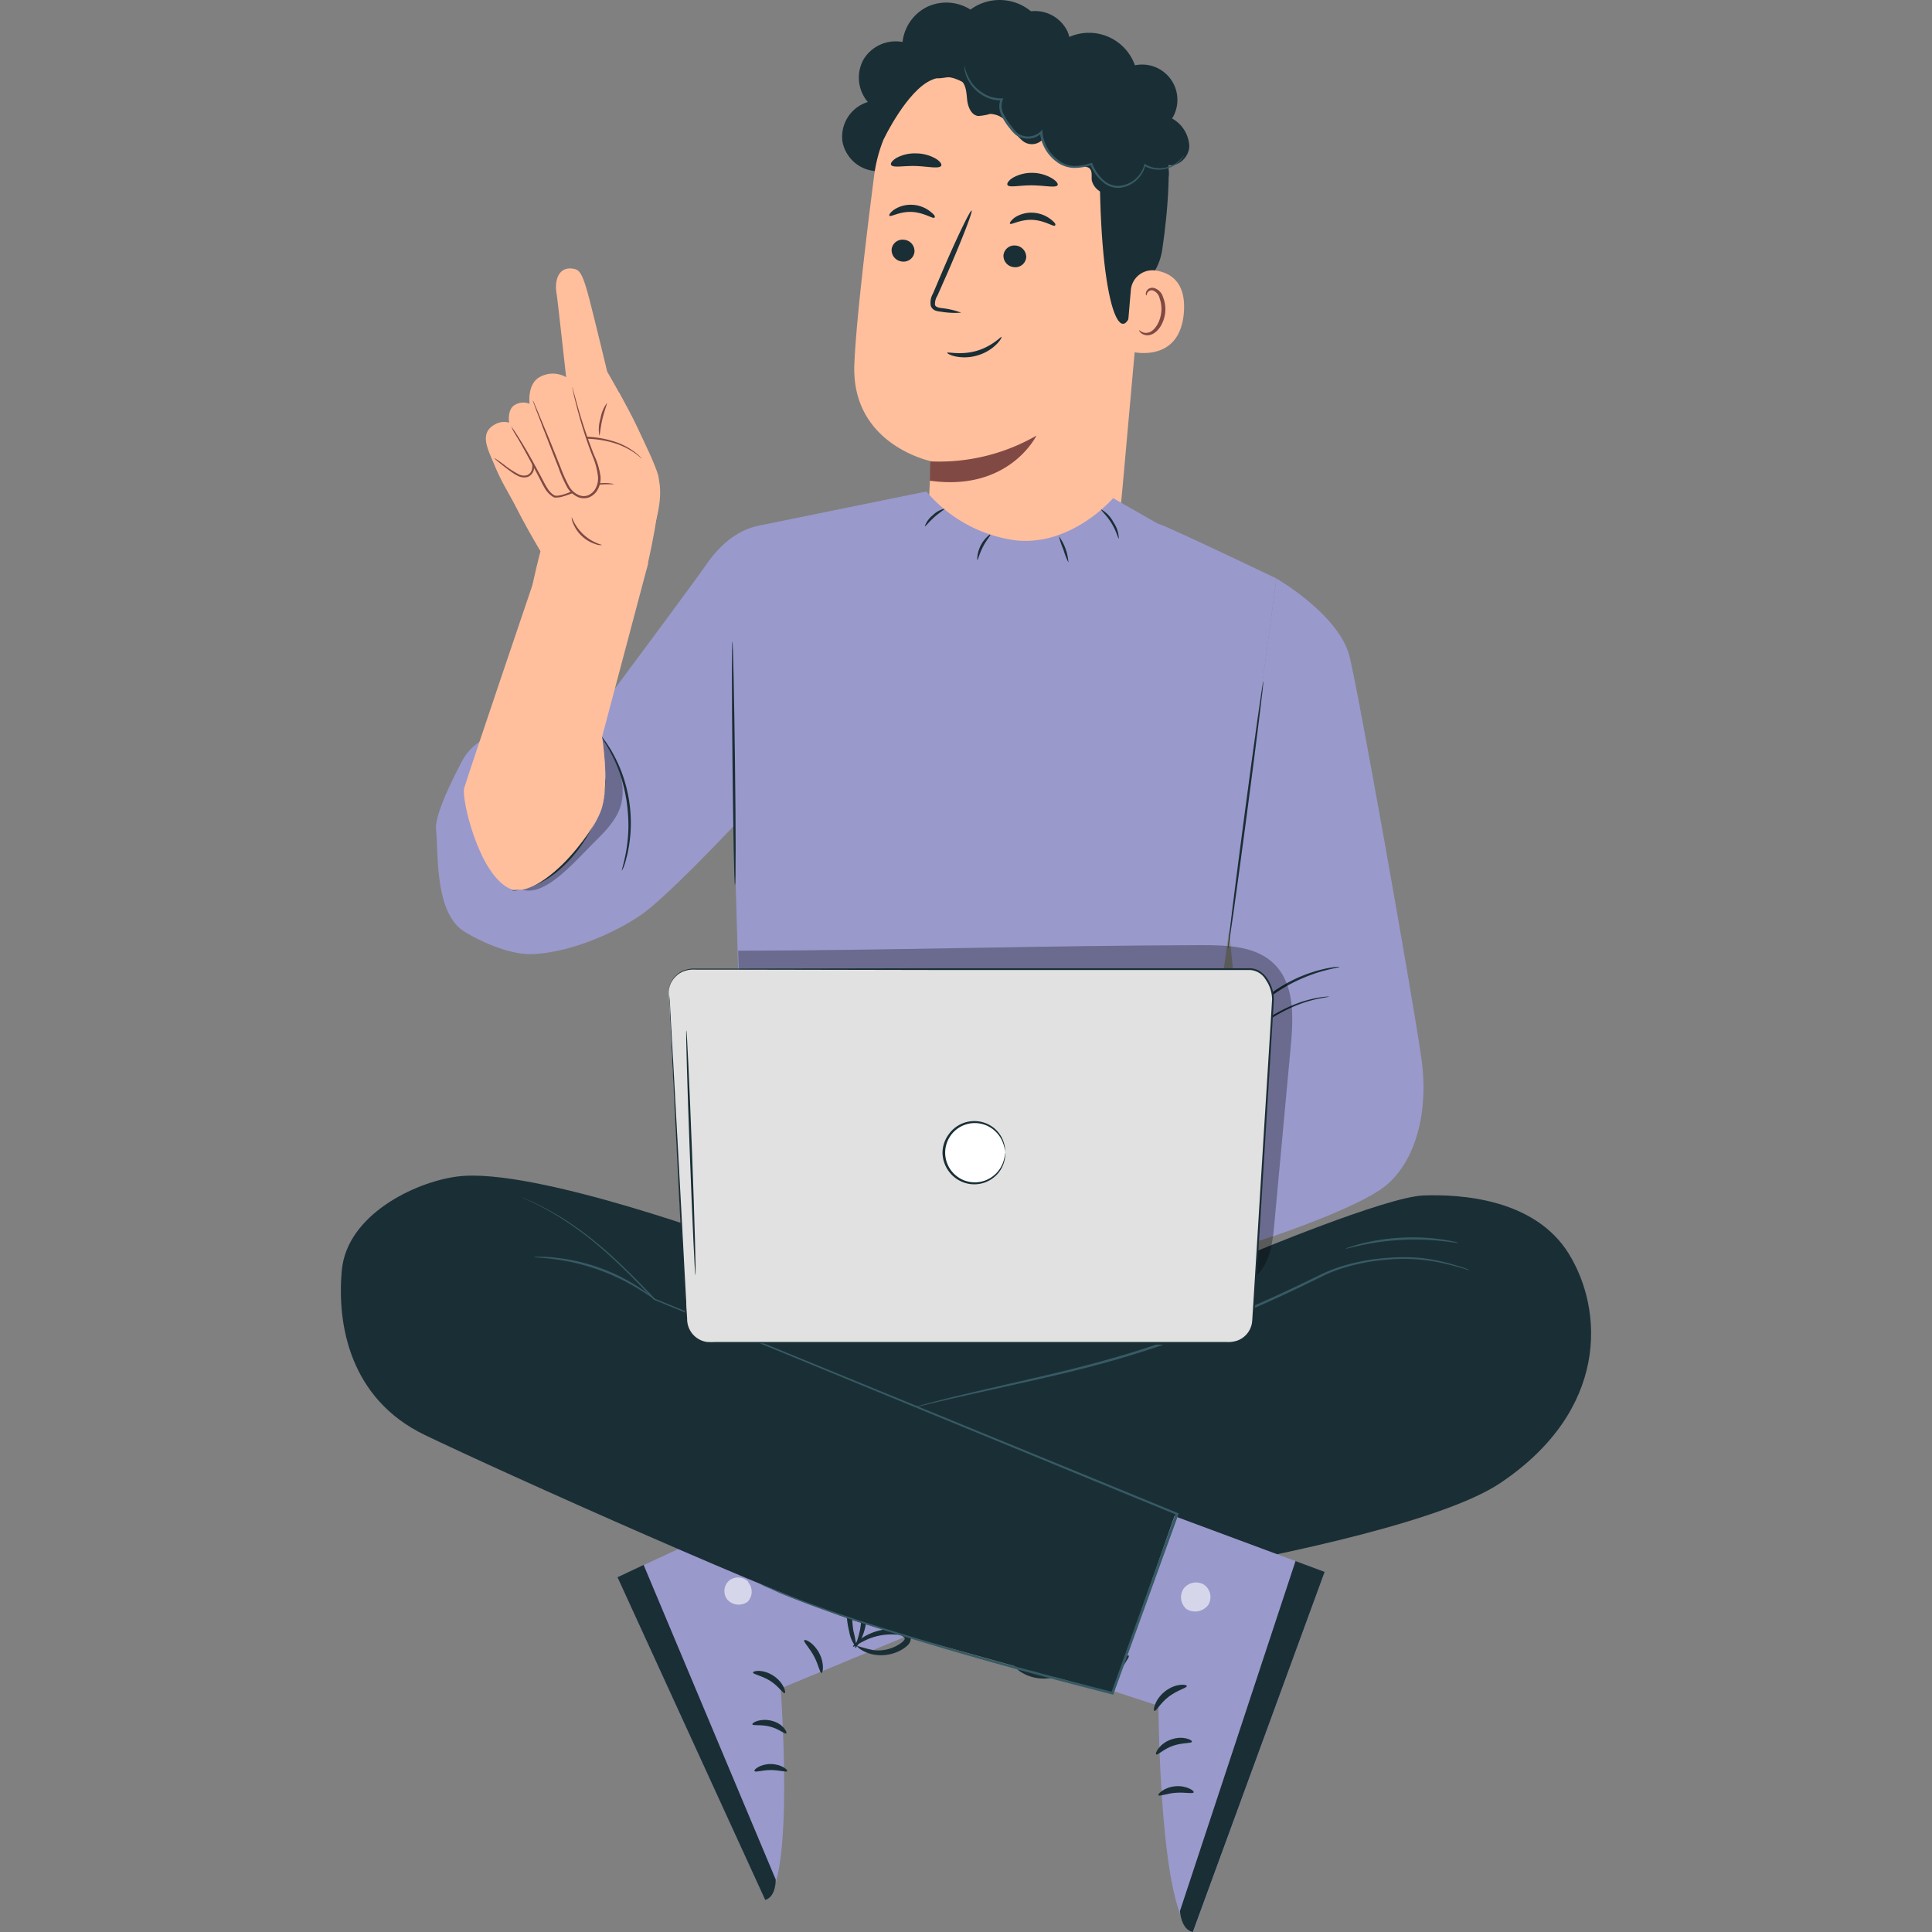 <svg xmlns="http://www.w3.org/2000/svg" viewBox="0 0 300 300"><rect x="0" y="0" width="300" height="300" fill="#808080" stroke="none"/><defs><style>.cls-1{fill:none;}.cls-2{fill:#1a2e35;}.cls-3{fill:#ffbf9d;}.cls-4{fill:#814943;}.cls-5{fill:#375a64;}.cls-6{fill:#99c;}.cls-7{opacity:0.6;}.cls-8{fill:#fff;}.cls-9{opacity:0.3;}.cls-10{fill:#e1e1e1;}</style></defs><g id="Layer_2" data-name="Layer 2"><g id="Layer_1-2" data-name="Layer 1"><rect class="cls-1" width="300" height="300"></rect><path class="cls-2" d="M136.55,26.58A5.64,5.64,0,0,1,130.82,22a5.63,5.63,0,0,1,3.94-6.16,5.84,5.84,0,0,1-.67-6.61,5.84,5.84,0,0,1,6.06-2.71A6.94,6.94,0,0,1,144,1.05a7,7,0,0,1,6.69.44,7.63,7.63,0,0,1,9.39.26,5.6,5.6,0,0,1,5.67,3.11,5.59,5.59,0,0,1-1.32,6.32"></path><path class="cls-3" d="M135.73,27.31a23.14,23.14,0,0,1,24-20.18l1.2,0c12.87,1.36,18.91,13.05,17.2,25.88L174.28,76l-1,10.11L144,82.61l.55-11s-12.32-2.51-11.89-14.92C132.88,50.74,134.3,38.43,135.73,27.31Z"></path><path class="cls-4" d="M144.46,71.64a30.2,30.2,0,0,0,16.48-4s-4.24,8.75-16.57,7Z"></path><path class="cls-2" d="M138.45,38.74a1.79,1.79,0,0,0,1.63,1.87A1.7,1.7,0,0,0,142,39.1a1.77,1.77,0,0,0-1.62-1.87A1.7,1.7,0,0,0,138.45,38.74Z"></path><path class="cls-2" d="M138.11,33.5c.21.24,1.6-.69,3.5-.59s3.26,1.11,3.48.89-.1-.53-.69-1a4.86,4.86,0,0,0-2.77-1,4.69,4.69,0,0,0-2.8.76C138.22,33,138,33.39,138.11,33.5Z"></path><path class="cls-2" d="M155.82,39.62a1.77,1.77,0,0,0,1.62,1.86A1.7,1.7,0,0,0,159.35,40a1.79,1.79,0,0,0-1.63-1.87A1.7,1.7,0,0,0,155.82,39.62Z"></path><path class="cls-2" d="M156.83,34.73c.21.24,1.6-.69,3.51-.59s3.25,1.11,3.47.89-.09-.53-.68-1a4.89,4.89,0,0,0-2.77-1,4.7,4.7,0,0,0-2.81.76C157,34.22,156.73,34.62,156.83,34.73Z"></path><path class="cls-2" d="M149.25,48.55a12.44,12.44,0,0,0-3.07-.71c-.48-.07-.94-.19-1-.52a2.47,2.47,0,0,1,.39-1.43l1.61-3.64c2.25-5.19,3.9-9.46,3.69-9.55s-2.2,4-4.45,9.23l-1.55,3.66a2.8,2.8,0,0,0-.34,1.9,1.23,1.23,0,0,0,.76.75,3.57,3.57,0,0,0,.82.16A13.16,13.16,0,0,0,149.25,48.55Z"></path><path class="cls-2" d="M156.43,28.7c.22.5,1.88.05,3.9.08s3.69.44,3.9-.05c.09-.24-.25-.69-1-1.11a6.1,6.1,0,0,0-3-.78,5.92,5.92,0,0,0-2.95.76C156.64,28,156.32,28.47,156.43,28.7Z"></path><path class="cls-2" d="M138.39,25.64c.38.45,2,.07,3.86.14s3.48.45,3.87,0c.18-.21-.06-.66-.74-1.1a6.19,6.19,0,0,0-3.11-.86,5.94,5.94,0,0,0-3.12.73C138.46,25,138.22,25.42,138.39,25.64Z"></path><path class="cls-2" d="M137.19,21.67s3.63-7.61,7.46-9.25c4.64-2,6.36,3.09,10.74,2.08s8.8-2.91,13.06.64c4.67,3.88,2.28,6.34,2.32,11.86.17,22.37,3.95,28.87,5.6,18.41.18-1.14,3.42-1.91,4.12-6.75.91-6.28,1.51-13.93.31-18.47-1-3.83-3-6.54-6.76-9.6-5.88-4.82-14.24-5.31-19.95-5S137.12,11.92,137.19,21.67Z"></path><path class="cls-3" d="M175.6,45A3.36,3.36,0,0,1,179.39,42c2.3.32,4.81,1.76,4.44,6.53-.67,8.47-9,6-9,5.81S175.29,48.58,175.6,45Z"></path><path class="cls-4" d="M176.89,51.27s.14.11.38.25a1.49,1.49,0,0,0,1.1.11c.92-.26,1.79-1.62,1.95-3.15a4.85,4.85,0,0,0-.25-2.14,1.71,1.71,0,0,0-1-1.22.75.75,0,0,0-.9.34c-.13.22-.09.4-.14.41s-.17-.16-.07-.5a1,1,0,0,1,.37-.51,1.12,1.12,0,0,1,.84-.15,2.07,2.07,0,0,1,1.43,1.44,5,5,0,0,1,.33,2.4c-.19,1.7-1.19,3.23-2.44,3.48a1.57,1.57,0,0,1-1.33-.33C176.89,51.47,176.86,51.28,176.89,51.27Z"></path><path class="cls-2" d="M176.2,28.6a8.1,8.1,0,0,1-3.67,1.49,2.77,2.77,0,0,1-3-2.09c-.07-.59.11-1.27-.26-1.75s-1.3-.43-2-.39a5.4,5.4,0,0,1-5.43-4.14,2.27,2.27,0,0,1-3.06.14,12.16,12.16,0,0,1-2.2-2.58,3.49,3.49,0,0,0-2.84-1.59,8.15,8.15,0,0,1-1.86.32c-1.11-.15-1.6-1.48-1.71-2.59S150,13,149.06,12.36s-2-.32-3-.22-2.34-.2-2.56-1.22a2,2,0,0,1,.46-1.52,5.5,5.5,0,0,1,6.58-1.77,7.45,7.45,0,0,1,13.74-.81,7.57,7.57,0,0,1,11.95,3.32A5.48,5.48,0,0,1,182,18.4a5.18,5.18,0,0,1,2.67,4.27c0,1.76-1.84,3.43-3.51,2.89a3,3,0,0,1-5.39,2.78"></path><path class="cls-5" d="M149.76,10.09s0,.06,0,.16,0,.26,0,.45a5.32,5.32,0,0,0,.54,1.67,6.08,6.08,0,0,0,1.78,2.09,5.67,5.67,0,0,0,3.43,1.15l-.13-.19a3,3,0,0,0,.06,2.35,8.6,8.6,0,0,0,1.35,2.15,6.54,6.54,0,0,0,.91,1,2.84,2.84,0,0,0,1.32.56,3.09,3.09,0,0,0,2.77-.85l-.31-.11A6.39,6.39,0,0,0,164,25.07a4.65,4.65,0,0,0,2.74,1,8.19,8.19,0,0,0,2.78-.47l-.23-.11a6.67,6.67,0,0,0,1.89,2.71,3.57,3.57,0,0,0,2.92.94,4.67,4.67,0,0,0,3.76-3.48l-.19.08a4.38,4.38,0,0,0,2.89.56,4.79,4.79,0,0,0,2.08-.81,4.12,4.12,0,0,0,1-1,1.78,1.78,0,0,0,.24-.43,5.12,5.12,0,0,1-1.31,1.3,4.8,4.8,0,0,1-2,.73,4.21,4.21,0,0,1-2.73-.58l-.16-.1,0,.18a4.42,4.42,0,0,1-3.56,3.23A3.26,3.26,0,0,1,171.4,28a6.44,6.44,0,0,1-1.77-2.57l-.06-.16-.16.05a8.19,8.19,0,0,1-2.65.45,4.24,4.24,0,0,1-2.53-1,6,6,0,0,1-2.36-4.27l0-.4-.27.3a2.85,2.85,0,0,1-3.63.26,6.13,6.13,0,0,1-.85-1,8.8,8.8,0,0,1-1.33-2.06,2.77,2.77,0,0,1-.08-2.13l.08-.19h-.22a5.42,5.42,0,0,1-3.28-1.05,6,6,0,0,1-1.78-2A6.34,6.34,0,0,1,149.76,10.09Z"></path><path class="cls-2" d="M147.08,54.79c0,.08.44.37,1.3.56a7,7,0,0,0,3.4-.16,7,7,0,0,0,2.95-1.72c.62-.62.85-1.12.78-1.17s-1.51,1.52-3.93,2.2S147.14,54.59,147.08,54.79Z"></path><path class="cls-2" d="M119.12,193.63l75.14,1s21-8.79,26.78-9,17.23.5,22.53,9c5.48,8.82,6.25,24.37-10.64,35.68-16.44,11-91.62,21.18-101.93,20.25l-19-25.51s-.2-20.9,0-21.89,3.39-9.95,3.39-9.95Z"></path><path class="cls-6" d="M160.84,227.42l44.85,16.66L185.25,300c-5.22-2.28-5.37-35.13-5.37-35.13l-29.18-9.5Z"></path><g class="cls-7"><path class="cls-8" d="M183.78,246.7a2.42,2.42,0,0,1,3.18-.63,2.34,2.34,0,0,1,.65,3.15,2.56,2.56,0,0,1-3.37.64,2.42,2.42,0,0,1-.32-3.35"></path></g><path class="cls-2" d="M205.69,244.08l-4.52-1.68-17.95,54.35s.17,2.89,2,3.25Z"></path><path class="cls-2" d="M179.26,265.67c.28.09.9-1.23,2.27-2.25s2.78-1.32,2.76-1.61-1.74-.46-3.37.81S179,265.64,179.26,265.67Z"></path><path class="cls-2" d="M179.54,272.43c.25.15,1.14-.86,2.64-1.36s2.81-.33,2.9-.61-1.4-1-3.24-.35S179.29,272.32,179.54,272.43Z"></path><path class="cls-2" d="M185.35,278.32c.15-.22-1.08-1.1-2.83-.95s-2.82,1.22-2.63,1.41,1.27-.3,2.71-.4S185.22,278.58,185.35,278.32Z"></path><path class="cls-2" d="M172.85,262.77c.29,0,.38-1.41,1-2.92s1.6-2.53,1.42-2.76-1.58.58-2.34,2.36S172.59,262.83,172.85,262.77Z"></path><path class="cls-2" d="M166.71,259c.11.05.67-1,1-2.8a13.84,13.84,0,0,0,.17-3.26,15,15,0,0,0-.27-1.92,3.42,3.42,0,0,0-.35-1.09,1.26,1.26,0,0,0-1.4-.65,1.6,1.6,0,0,0-1.07,1,3.86,3.86,0,0,0-.23,1.11,10,10,0,0,0,0,2,10.32,10.32,0,0,0,.75,3.2c.72,1.74,1.58,2.55,1.67,2.48s-.49-1-1-2.72a12.13,12.13,0,0,1-.49-3,11,11,0,0,1,.09-1.79c.06-.65.24-1.16.56-1.21.12,0,.16,0,.29.18a2.94,2.94,0,0,1,.25.79A15.65,15.65,0,0,1,167,253a17.11,17.11,0,0,1,0,3.09A20.16,20.16,0,0,0,166.71,259Z"></path><path class="cls-2" d="M167.23,258.8c.08-.08-.71-1-2.44-1.73a9.47,9.47,0,0,0-5.16-.64,2.44,2.44,0,0,0-2.07,1.27,1.4,1.4,0,0,0,.35,1.45,4,4,0,0,0,.92.66,6.49,6.49,0,0,0,1.89.7,7,7,0,0,0,3.33-.14c1.85-.57,2.59-1.59,2.51-1.64a23.64,23.64,0,0,1-2.68.94,6.94,6.94,0,0,1-3-.07,6.35,6.35,0,0,1-1.59-.65c-.57-.3-1-.7-.82-.9s.71-.59,1.27-.64a9.1,9.1,0,0,1,1.77-.14,10.77,10.77,0,0,1,3,.48C166.22,258.27,167.13,258.93,167.23,258.8Z"></path><path class="cls-6" d="M136.08,226.26l-40.2,18.65L118.82,295c4.66-2.49,2.4-32.82,2.4-32.82l26.25-10.89Z"></path><g class="cls-7"><path class="cls-8" d="M116.3,245.72a2.25,2.25,0,0,0-3-.35,2.16,2.16,0,0,0-.37,3,2.37,2.37,0,0,0,3.16.35,2.25,2.25,0,0,0,0-3.12"></path></g><path class="cls-2" d="M95.88,244.91,99.94,243l20.52,48.87s.05,2.68-1.64,3.15Z"></path><path class="cls-2" d="M121.85,262.91c-.25.11-.92-1.07-2.26-1.91s-2.66-1-2.66-1.29,1.57-.55,3.17.5S122.1,262.86,121.85,262.91Z"></path><path class="cls-2" d="M122.08,269.16c-.21.17-1.11-.7-2.53-1.06s-2.62-.09-2.72-.34,1.21-1,3-.56S122.31,269.05,122.08,269.16Z"></path><path class="cls-2" d="M117.16,275c-.16-.2.91-1.1,2.54-1.08s2.68.91,2.53,1.11-1.2-.18-2.54-.18S117.29,275.26,117.16,275Z"></path><path class="cls-2" d="M127.56,259.77c-.27,0-.45-1.28-1.18-2.62s-1.65-2.22-1.5-2.45,1.5.42,2.33,2S127.8,259.8,127.56,259.77Z"></path><path class="cls-2" d="M133,255.85a5.13,5.13,0,0,1-1.14-2.52,13,13,0,0,1-.29-4.78,3.56,3.56,0,0,1,.25-1,1.17,1.17,0,0,1,1.25-.71,1.49,1.49,0,0,1,1.05.82,3.62,3.62,0,0,1,.3,1,10.45,10.45,0,0,1,.18,1.8,10,10,0,0,1-.46,3c-.55,1.66-1.28,2.48-1.37,2.41s.38-1,.73-2.58a11,11,0,0,0,.23-2.81,9.68,9.68,0,0,0-.21-1.65c-.11-.59-.31-1.05-.61-1.08-.11,0-.15,0-.25.19a2.66,2.66,0,0,0-.18.75q-.12.87-.15,1.68a15.41,15.41,0,0,0,.18,2.85A19.44,19.44,0,0,1,133,255.85Z"></path><path class="cls-2" d="M132.46,255.69c-.08-.07.58-.95,2.12-1.77a8.83,8.83,0,0,1,2.91-.91,8.38,8.38,0,0,1,1.82-.06,2.27,2.27,0,0,1,2,1,1.32,1.32,0,0,1-.22,1.37,4.06,4.06,0,0,1-.81.68,6,6,0,0,1-1.69.77,6.41,6.41,0,0,1-3.08.12c-1.75-.39-2.51-1.28-2.43-1.33a23.82,23.82,0,0,0,2.53.67,6.09,6.09,0,0,0,4.16-1c.49-.33.83-.72.69-.9a1.59,1.59,0,0,0-1.23-.5,9.4,9.4,0,0,0-4.37.66C133.36,255.13,132.56,255.81,132.46,255.69Z"></path><path class="cls-2" d="M115.39,193.24S82.94,181.12,71,182.69c-6.68.87-17.12,6-17.92,14.53s1.3,20,12.84,25.58,57.62,26.25,68.57,29.43,38.24,10.65,38.24,10.65l10.37-29.55s-56.57-19.59-59.55-21.78S113,206.37,113,206.37Z"></path><path class="cls-5" d="M228.17,197.26l-.22-.06-.65-.2c-.58-.17-1.42-.42-2.53-.68a28.94,28.94,0,0,0-4.06-.71,29.27,29.27,0,0,0-5.46,0,31.57,31.57,0,0,0-6.5,1.23,23,23,0,0,0-3.42,1.34l-3.53,1.72c-4.86,2.32-10.28,4.7-16.05,7-11.56,4.63-22.66,6.83-30.57,8.63-4,.88-7.18,1.6-9.39,2.12l-2.55.61-.67.15-.22,0s.07,0,.22-.08l.65-.18c.58-.16,1.43-.39,2.53-.67,2.21-.57,5.41-1.33,9.37-2.23,7.91-1.87,19-4.1,30.5-8.72,5.77-2.27,11.18-4.64,16-6.94l3.53-1.71a24.12,24.12,0,0,1,3.48-1.34,31.28,31.28,0,0,1,6.56-1.2,30.25,30.25,0,0,1,5.5,0,29.9,29.9,0,0,1,4.08.77c1.1.29,1.94.56,2.51.75l.64.23C228.1,197.22,228.18,197.25,228.17,197.26Z"></path><path class="cls-5" d="M226.47,193c0,.05-1-.12-2.58-.29a38.39,38.39,0,0,0-6.23-.18,39.81,39.81,0,0,0-6.17.81c-1.57.34-2.52.61-2.54.56a2.22,2.22,0,0,1,.65-.26c.43-.15,1.05-.34,1.83-.54a32.79,32.79,0,0,1,6.21-.92,32,32,0,0,1,6.28.28c.8.12,1.44.24,1.87.34A2.76,2.76,0,0,1,226.47,193Z"></path><path class="cls-5" d="M101.74,201.82c0,.05-.94-.65-2.49-1.61a33.76,33.76,0,0,0-6.43-3.08,33.31,33.31,0,0,0-6.93-1.63c-1.81-.23-3-.25-3-.31a3.14,3.14,0,0,1,.8-.05c.51,0,1.26,0,2.18.11A29.56,29.56,0,0,1,99.38,200a19.86,19.86,0,0,1,1.76,1.28A3.84,3.84,0,0,1,101.74,201.82Z"></path><path class="cls-5" d="M118,245.89l.25.1.74.31c.65.26,1.6.71,2.87,1.2,2.52,1,6.26,2.38,11.05,3.95,9.58,3.13,23.36,7.12,39.84,11.27l-.18.1,10-27.84.09.22-12.42-5.1-68.73-28.29h0c-2.8-3-5.37-5.57-7.79-7.68a52.47,52.47,0,0,0-6.52-4.92c-1.89-1.2-3.44-2-4.48-2.5l-1.2-.56c-.27-.12-.41-.2-.41-.2s.15,0,.42.17l1.22.53a46.77,46.77,0,0,1,4.52,2.45A52.7,52.7,0,0,1,93.85,194c2.44,2.1,5,4.7,7.84,7.66l0,0,68.77,28.18,12.42,5.1.16.06-.06.16-10.06,27.83,0,.14-.13,0c-16.49-4.18-30.26-8.21-39.83-11.4-4.79-1.6-8.52-3-11-4-1.27-.5-2.21-1-2.85-1.24l-.73-.34A2,2,0,0,1,118,245.89Z"></path><path class="cls-6" d="M198.21,89.83s9.34,5.39,11.24,11.71c1.15,3.84,9.86,53,11.24,62.64S219.16,181,215,184.25s-16.65,7.49-16.65,7.49l-17.61,5.71-5.05-12.85,16.77-24.09-1.63-16.22Z"></path><path class="cls-6" d="M179.85,81.35l-7-4s-6.4,7.48-15.11,6.56a22,22,0,0,1-13.89-7.59l-26,5.3h0c-1.74.35-4.92,1.45-8,5.79-3.39,4.85-19.48,26.36-19.48,26.36H79.11a8.37,8.37,0,0,0-7.4,4.47c-1.92,3.66-4.23,8.56-4,10.58.38,3.43-.28,12.85,4.32,15.79,1.46.94,6.68,3.74,10.73,3.54,6-.28,12.93-3.39,16.93-6.19,3.38-2.37,11.26-10.55,14.29-13.75v.05l1.94,68.21,68.17-1.94L198.21,89.83S180.54,81.35,179.85,81.35Z"></path><path class="cls-2" d="M113.73,99.63c.1,0,.27,8.45.4,18.88s.14,18.88,0,18.88-.27-8.45-.39-18.88S113.63,99.63,113.73,99.63Z"></path><path class="cls-2" d="M206.47,154.76s-.58.1-1.61.29a19.74,19.74,0,0,0-4.22,1.35,27.49,27.49,0,0,0-5.62,3.39,48.6,48.6,0,0,0-5.92,5.48c-2,2.1-3.73,4.19-5.41,6s-3.24,3.47-4.64,4.74a34,34,0,0,1-3.49,2.79c-.43.31-.79.51-1,.66a2.47,2.47,0,0,1-.37.2,1.44,1.44,0,0,1,.33-.26c.22-.17.56-.39,1-.71a36.68,36.68,0,0,0,3.4-2.87c1.38-1.28,2.92-2.9,4.57-4.76s3.43-4,5.39-6.06a46.14,46.14,0,0,1,6-5.49,26.51,26.51,0,0,1,5.72-3.37,18.28,18.28,0,0,1,4.29-1.25,11.83,11.83,0,0,1,1.21-.14Z"></path><path class="cls-2" d="M208,150.14c0,.07-1,.21-2.66.66a25.47,25.47,0,0,0-6,2.58,25.18,25.18,0,0,0-5.14,4.07c-1.17,1.22-1.79,2.06-1.84,2a2.76,2.76,0,0,1,.39-.63,17.53,17.53,0,0,1,1.27-1.57,22.53,22.53,0,0,1,11.28-6.72,16.31,16.31,0,0,1,2-.37A3.71,3.71,0,0,1,208,150.14Z"></path><g class="cls-9"><path d="M81.13,138.17c3.61,1,7.94-4.21,11.22-7.46,1.7-1.69,3.48-3.49,4.1-5.81a9.24,9.24,0,0,0-.56-5.81,21.93,21.93,0,0,0-2.4-4.67c.3,2.81,1,7.1.05,10.62-.79,2.94-2.65,5.27-4.62,7.49s-4.56,4.81-7.79,5.64"></path></g><path class="cls-2" d="M96.56,135.2c-.07,0,.35-1.19.69-3.14a25.12,25.12,0,0,0,.33-3.47,26.51,26.51,0,0,0-.29-4.24,25.41,25.41,0,0,0-1-4.13,23.72,23.72,0,0,0-1.38-3.2c-.92-1.75-1.68-2.74-1.62-2.78a5.08,5.08,0,0,1,.55.67,9.62,9.62,0,0,1,.59.84c.21.34.47.71.7,1.16a22.16,22.16,0,0,1,1.47,3.2,22.45,22.45,0,0,1,1.34,8.49,21.75,21.75,0,0,1-.41,3.5c-.08.5-.22.93-.31,1.32s-.21.71-.3,1A4.8,4.8,0,0,1,96.56,135.2Z"></path><path class="cls-2" d="M146.67,79c.05.09-.75.55-1.59,1.3s-1.39,1.49-1.48,1.43A3.76,3.76,0,0,1,144.85,80,3.61,3.61,0,0,1,146.67,79Z"></path><path class="cls-2" d="M153.77,83.07c.07.07-.62.81-1.17,1.9s-.76,2.06-.86,2a5,5,0,0,1,2-4Z"></path><path class="cls-2" d="M165.91,87.34a11.56,11.56,0,0,1-.78-2,10.82,10.82,0,0,1-.69-2.06,7.93,7.93,0,0,1,1.47,4.09Z"></path><path class="cls-2" d="M173.73,83.65c-.11,0-.37-1.17-1.14-2.42s-1.69-2-1.62-2.14a4.79,4.79,0,0,1,1.92,2A4.67,4.67,0,0,1,173.73,83.65Z"></path><path class="cls-2" d="M196.18,105.74c.09,0-1.06,9.33-2.58,20.81s-2.83,20.77-2.93,20.76,1.06-9.33,2.58-20.81S196.08,105.73,196.18,105.74Z"></path><path class="cls-2" d="M94,120.82a5.94,5.94,0,0,1,0,1,7.71,7.71,0,0,1-.13,1.12c0,.22-.08.45-.12.7s-.13.5-.2.76A20.89,20.89,0,0,1,92.2,128a24.73,24.73,0,0,1-2.51,4.06,20.55,20.55,0,0,1-3.33,3.43,14.22,14.22,0,0,1-3.34,2c-.26.11-.5.22-.73.3l-.69.19-.59.16c-.19,0-.36.05-.52.08a4.3,4.3,0,0,1-1,.07,16.58,16.58,0,0,0,3.39-1,14.86,14.86,0,0,0,3.24-2,22.51,22.51,0,0,0,3.26-3.39,26.83,26.83,0,0,0,2.49-4,21.65,21.65,0,0,0,1.39-3.58A32.65,32.65,0,0,0,94,120.82Z"></path><g class="cls-9"><path d="M194,198.79c2.89-1.39,3.55-5.14,3.84-8.34q1.31-14.05,2.6-28.11c.4-4.4.6-9.43-2.51-12.58-2.83-2.88-7.34-3-11.38-3-24.95.07-47,.8-71.93.87l1.28,43.64Z"></path></g><path class="cls-10" d="M103.85,154.35,106.51,205a3.69,3.69,0,0,0,3.71,3.48l80.62.14a3.69,3.69,0,0,0,3.71-3.49l3.08-49.75c.1-2.07-1.37-4.82-3.46-4.86H107.64A3.7,3.7,0,0,0,103.85,154.35Z"></path><path class="cls-2" d="M103.85,154.35s0-.06,0-.19a4.42,4.42,0,0,1,0-.56,3.72,3.72,0,0,1,1-2,3.58,3.58,0,0,1,1.35-.92,4.69,4.69,0,0,1,1.95-.27l4.9,0,31.24-.06,46.32,0h3.29a2.92,2.92,0,0,1,1.67.43,4,4,0,0,1,1.23,1.2,5.82,5.82,0,0,1,1,3.27c-.06,1.13-.13,2.26-.2,3.4q-.42,6.84-.86,13.94c-.58,9.47-1.19,19.28-1.81,29.32l-.11,1.88c-.05.63-.05,1.23-.16,1.89a3.88,3.88,0,0,1-2.43,2.86,4.75,4.75,0,0,1-1.89.25h-5.54l-14.48,0L143,208.66l-24.76-.06h-7.11a11,11,0,0,1-1.4,0,3.85,3.85,0,0,1-3.32-3.88c0-.88-.09-1.75-.13-2.62-.09-1.72-.18-3.4-.26-5-.67-13.17-1.21-23.82-1.58-31.2-.18-3.67-.32-6.53-.42-8.48,0-1-.07-1.7-.1-2.21s0-.75,0-.75,0,.26.06.75.08,1.24.13,2.21c.11,1.94.27,4.8.48,8.48.4,7.37,1,18,1.69,31.19.09,1.64.18,3.33.28,5.05,0,.86.09,1.73.14,2.61a3.58,3.58,0,0,0,3.09,3.63,12.14,12.14,0,0,0,1.36,0h7.11l24.76,0,27.36,0,14.48,0h5.54a4.34,4.34,0,0,0,1.77-.23,3.52,3.52,0,0,0,2.21-2.6c.1-.57.1-1.22.15-1.84l.12-1.88c.62-10,1.22-19.85,1.81-29.32.3-4.73.58-9.38.87-13.94.07-1.13.13-2.27.2-3.39a5.48,5.48,0,0,0-1-3.07,3,3,0,0,0-2.63-1.49h-3.29l-46.33,0L113,150.56l-4.9,0a4.69,4.69,0,0,0-1.92.25,3.53,3.53,0,0,0-1.33.89,3.63,3.63,0,0,0-1,1.92A7.09,7.09,0,0,0,103.85,154.35Z"></path><path class="cls-8" d="M156.09,179a4.75,4.75,0,1,1-4.75-4.75A4.75,4.75,0,0,1,156.09,179Z"></path><path class="cls-2" d="M156.09,179s0-.43-.22-1.15a4.77,4.77,0,0,0-1.73-2.53,4.6,4.6,0,0,0-6.49,6.38,4.66,4.66,0,0,0,2.12,1.61,4.71,4.71,0,0,0,2.42.21,4.62,4.62,0,0,0,1.95-.85,4.7,4.7,0,0,0,1.73-2.53c.2-.72.18-1.14.22-1.14a1.71,1.71,0,0,1,0,.3,3.7,3.7,0,0,1-.11.87,4.66,4.66,0,0,1-1.71,2.7,4.83,4.83,0,0,1-4.63.74,4.91,4.91,0,0,1-2.29-1.7,5,5,0,0,1-1-2.91,4.91,4.91,0,0,1,1-2.91,4.87,4.87,0,0,1,6.91-1,4.72,4.72,0,0,1,1.71,2.7,3.7,3.7,0,0,1,.11.87A1.92,1.92,0,0,1,156.09,179Z"></path><path class="cls-2" d="M106.57,160c.1,0,.49,8.51.89,19s.63,19,.53,19-.49-8.5-.88-19S106.47,160,106.57,160Z"></path><path class="cls-3" d="M82.34,93.92c-.48-.4,1.59-8.35,1.59-8.35s-5.47-8.92-5.61-11.8S80.48,65,80.48,65l15.68-4s5,9.35,6,12.66-1.73,14.54-1.73,14.54l-2.66,5.76S89.81,100.25,82.34,93.92Z"></path><path class="cls-3" d="M78.35,75.49A35.84,35.84,0,0,1,76.69,72c-1-2.36-2.21-4.67,0-6a2.92,2.92,0,0,1,2.37-.37s-.34-2,.84-2.73a2.57,2.57,0,0,1,2.33-.2s-.37-2.8,1.33-4a4.15,4.15,0,0,1,4.35-.13s-1.35-12.24-1.47-12.89c-.43-2.38.45-4.48,2.82-3.9.87.22,1.35,1.13,2.37,5.12s2.65,10.79,2.65,10.79,2.75,4.79,4.06,7.39,3.87,8.5,4.08,10.07c.56,4-1.81,9.41-1.81,9.41l-16.68,1S79,76.65,78.35,75.49Z"></path><path class="cls-4" d="M79.39,66.18A13.34,13.34,0,0,1,80.68,68L82,70a8.19,8.19,0,0,1,.71,1.25,2.51,2.51,0,0,1,.2,1.59,1.58,1.58,0,0,1-1,1.23,2.11,2.11,0,0,1-1.5-.18,6.57,6.57,0,0,1-1.11-.69c-.33-.23-.63-.46-.9-.67-.54-.42-1-.79-1.24-1s-.43-.41-.42-.43a21.65,21.65,0,0,1,1.81,1.28,14.18,14.18,0,0,0,2,1.27,1.82,1.82,0,0,0,1.25.15,1.26,1.26,0,0,0,.82-1,2.27,2.27,0,0,0-.17-1.38,8.38,8.38,0,0,0-.68-1.21c-.45-.75-.88-1.44-1.25-2A13.79,13.79,0,0,1,79.39,66.18Z"></path><path class="cls-4" d="M93.06,67.63A5.66,5.66,0,0,1,93.24,65a5.55,5.55,0,0,1,1-2.41c.09,0-.37,1.11-.7,2.49S93.17,67.63,93.06,67.63Z"></path><path class="cls-3" d="M99.68,71.21A11,11,0,0,0,94.1,68.3a21.18,21.18,0,0,0-6.36-.25c-1.69.16-3.63.6-4.4,2.12s.16,3.57,1.66,4.47a8.45,8.45,0,0,0,5.12.78,21.42,21.42,0,0,1,5.24-.22"></path><path class="cls-4" d="M95.36,75.2s-.47,0-1.32,0a33.22,33.22,0,0,0-3.57.34,15.48,15.48,0,0,1-2.51.1,6.85,6.85,0,0,1-2.81-.7,4.3,4.3,0,0,1-2.08-2.43A3.3,3.3,0,0,1,83,70.74a3,3,0,0,1,.92-1.54A6,6,0,0,1,87.07,68a25,25,0,0,1,3.17-.19,16,16,0,0,1,5.3.8,10.55,10.55,0,0,1,3.19,1.72,6.7,6.7,0,0,1,.73.66,1.72,1.72,0,0,1,.22.26s-.35-.32-1-.82a11.61,11.61,0,0,0-3.18-1.59,16.19,16.19,0,0,0-5.22-.71,26.23,26.23,0,0,0-3.12.21,5.66,5.66,0,0,0-3,1.16,2.62,2.62,0,0,0-.81,1.36,2.91,2.91,0,0,0,.1,1.55,4,4,0,0,0,1.91,2.25,6.48,6.48,0,0,0,2.68.7,15.16,15.16,0,0,0,2.46-.06A28.75,28.75,0,0,1,94,75c.43,0,.76.06,1,.09A1.49,1.49,0,0,1,95.36,75.2Z"></path><path class="cls-3" d="M79.51,66.37c1.75,2.66,3.3,5.59,4.78,8.42A5.28,5.28,0,0,0,86,77c.63.39,2.2-.32,2.9-.56l-4.82-11"></path><path class="cls-4" d="M84.05,65.45a5.23,5.23,0,0,1,.43.81l1.07,2.3c.89,2,2.11,4.69,3.48,7.78l.08.17-.18.06a16.5,16.5,0,0,1-1.68.57,3,3,0,0,1-.74.11,1.11,1.11,0,0,1-.4,0,1,1,0,0,1-.36-.18,3.79,3.79,0,0,1-1-1c-.49-.78-.84-1.56-1.23-2.29-.76-1.45-1.46-2.76-2.06-3.84s-1.1-2-1.46-2.56a7.71,7.71,0,0,1-.52-.94,5.8,5.8,0,0,1,.64.87c.39.58.93,1.43,1.56,2.5s1.35,2.37,2.12,3.82c.4.72.77,1.52,1.24,2.25a3.43,3.43,0,0,0,.88.94c.3.25.77.15,1.21.06s1.11-.37,1.66-.56l-.11.23c-1.35-3.1-2.54-5.85-3.37-7.83-.4-1-.72-1.73-1-2.34A4.68,4.68,0,0,1,84.05,65.45Z"></path><path class="cls-3" d="M82.75,62.19,87.4,73.84a8,8,0,0,0,1.25,2.34,2.71,2.71,0,0,0,2.34,1,2.76,2.76,0,0,0,2.06-2.69A8.71,8.71,0,0,0,92.18,71a74.1,74.1,0,0,1-3.33-10.9"></path><path class="cls-4" d="M88.85,60.07a2,2,0,0,1,.12.35c.07.28.16.62.27,1,.24.9.59,2.19,1.08,3.77s1.13,3.44,1.93,5.48a11.14,11.14,0,0,1,1,3.33,3.54,3.54,0,0,1-.35,1.85,2.71,2.71,0,0,1-1.4,1.37,2.33,2.33,0,0,1-2-.16,3.7,3.7,0,0,1-1.37-1.29,20.71,20.71,0,0,1-1.41-3.17c-.79-2-1.51-3.86-2.11-5.42l-1.41-3.66c-.14-.4-.26-.74-.36-1a1.91,1.91,0,0,1-.11-.36s.07.11.18.33l.42,1c.38.9.88,2.13,1.51,3.62s1.36,3.37,2.18,5.39a21.89,21.89,0,0,0,1.4,3.1,3.32,3.32,0,0,0,1.24,1.17,2,2,0,0,0,1.67.14,2.42,2.42,0,0,0,1.21-1.19,3.28,3.28,0,0,0,.32-1.68A11.31,11.31,0,0,0,92,70.81c-.79-2-1.4-3.93-1.86-5.52s-.78-2.9-1-3.8q-.15-.69-.21-1.05A2,2,0,0,1,88.85,60.07Z"></path><path class="cls-3" d="M83.13,89.51S72.49,120.86,72.07,122.4s2.1,12.74,6.72,15.4,13.58-8.4,14.7-12.46,0-10.92,0-10.92l7.17-27"></path><path class="cls-4" d="M93.49,84.63a1.93,1.93,0,0,1-1-.13A5.58,5.58,0,0,1,89,81.28a2,2,0,0,1-.22-1,7.09,7.09,0,0,0,4.73,4.34Z"></path></g></g></svg>